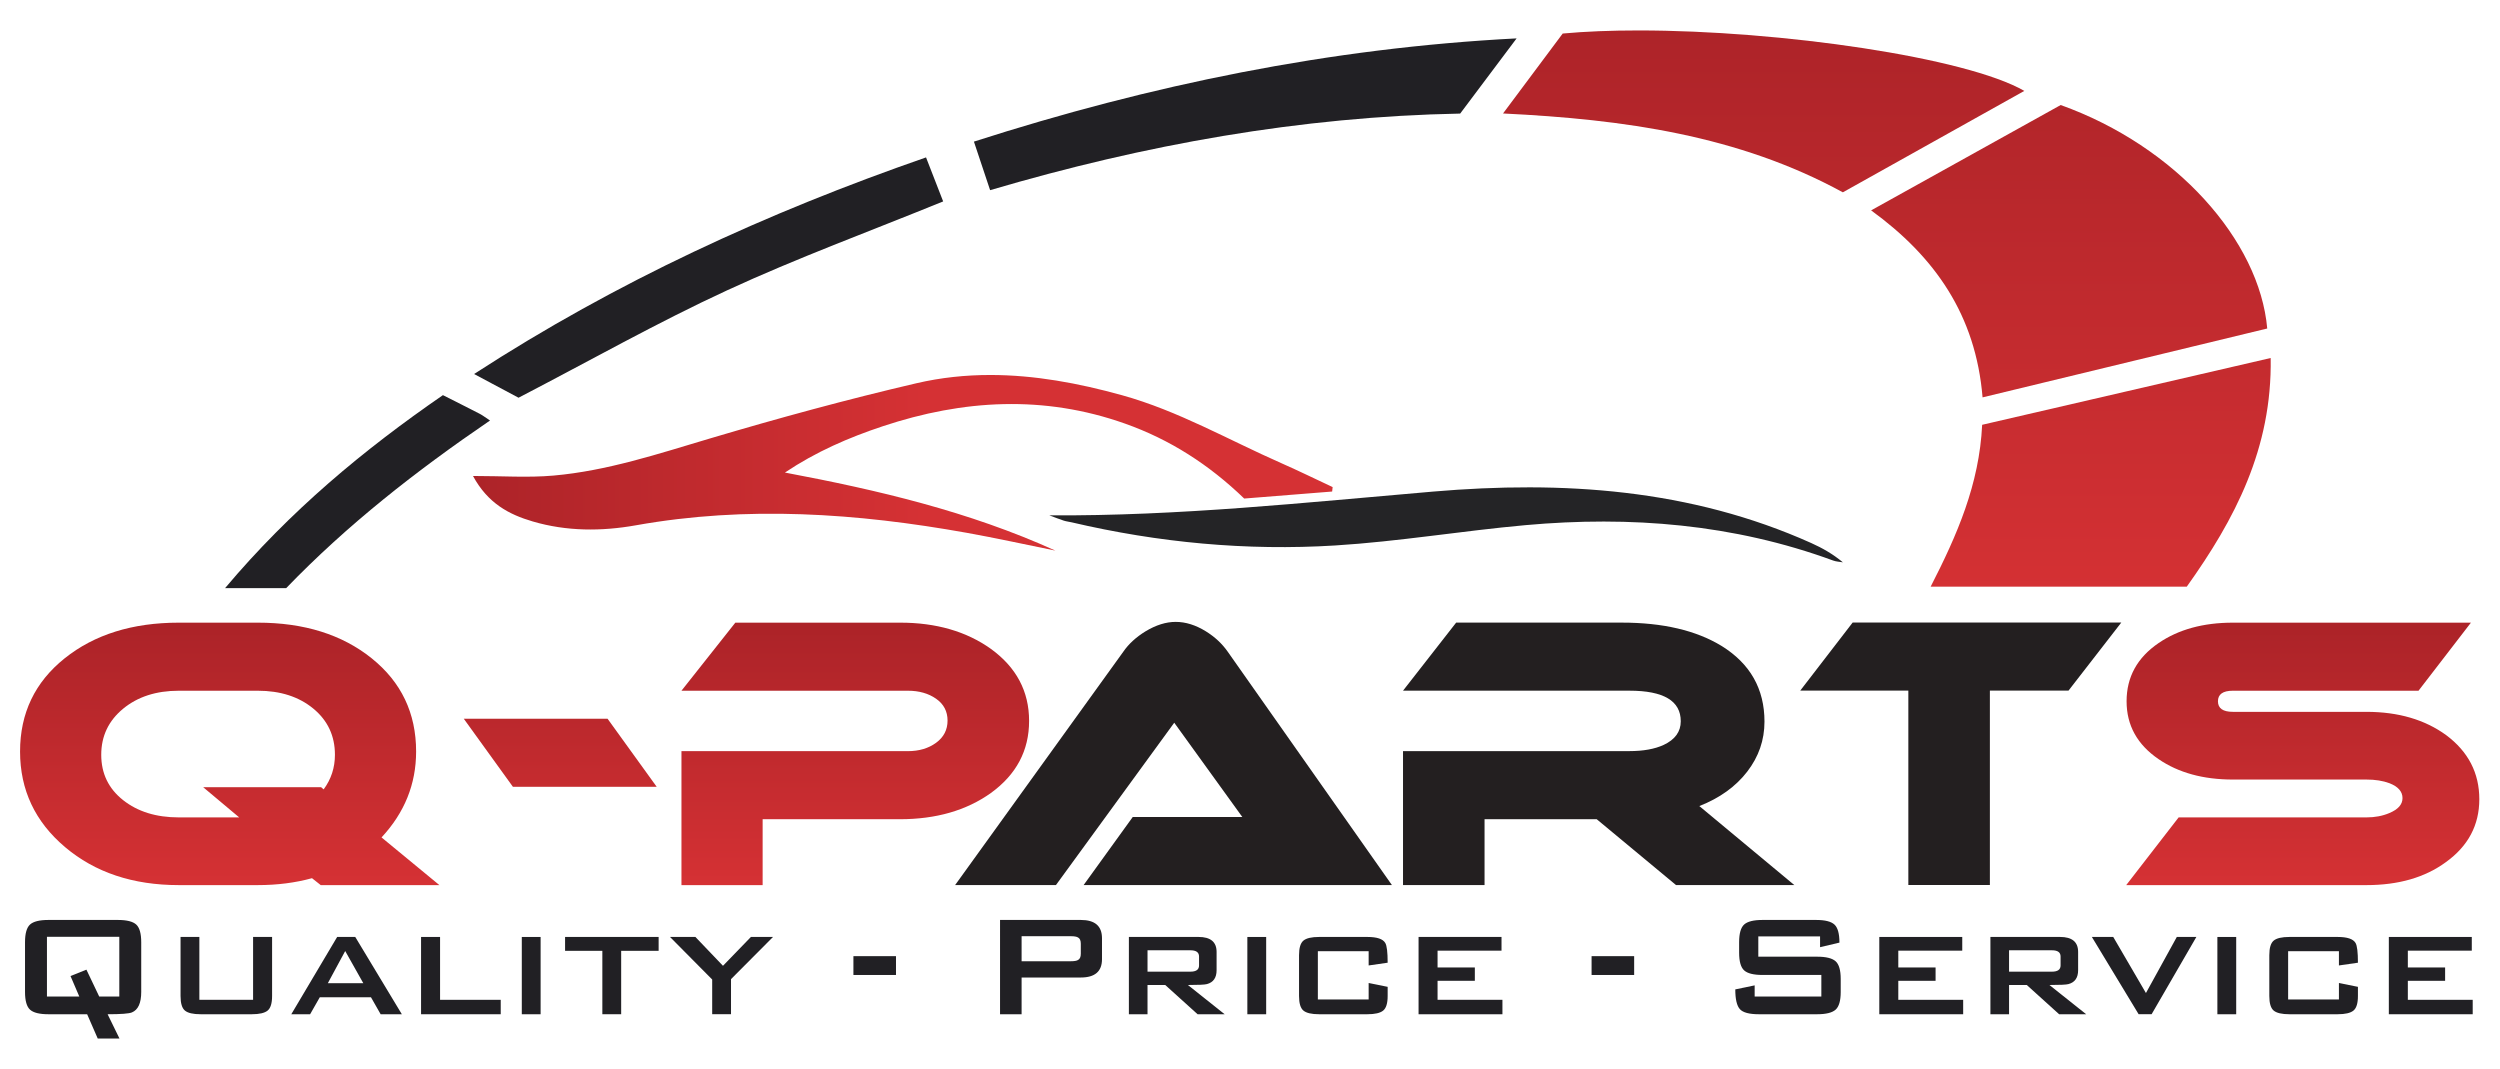 <?xml version="1.0" encoding="UTF-8" standalone="no"?>
<!-- Created with Inkscape (http://www.inkscape.org/) -->

<svg
   version="1.1"
   id="svg1"
   width="1038"
   height="443.74"
   viewBox="0 0 1038 443.74"
   sodipodi:docname="qparts.svg"
   inkscape:version="1.3.2 (091e20e, 2023-11-25)"
   xmlns:inkscape="http://www.inkscape.org/namespaces/inkscape"
   xmlns:sodipodi="http://sodipodi.sourceforge.net/DTD/sodipodi-0.dtd"
   xmlns="http://www.w3.org/2000/svg"
   xmlns:svg="http://www.w3.org/2000/svg">
  <defs
     id="defs1">
    <linearGradient
       x1="0"
       y1="0"
       x2="1"
       y2="0"
       gradientUnits="userSpaceOnUse"
       gradientTransform="matrix(0,-184.83,-184.83,0,644.503,330.222)"
       spreadMethod="pad"
       id="linearGradient2">
      <stop
         style="stop-opacity:1;stop-color:#ac2328"
         offset="0"
         id="stop1" />
      <stop
         style="stop-opacity:1;stop-color:#d53134"
         offset="1"
         id="stop2" />
    </linearGradient>
    <linearGradient
       x1="0"
       y1="0"
       x2="1"
       y2="0"
       gradientUnits="userSpaceOnUse"
       gradientTransform="matrix(0,-184.83,-184.83,0,654.317,330.222)"
       spreadMethod="pad"
       id="linearGradient4">
      <stop
         style="stop-opacity:1;stop-color:#ac2328"
         offset="0"
         id="stop3" />
      <stop
         style="stop-opacity:1;stop-color:#d53134"
         offset="1"
         id="stop4" />
    </linearGradient>
    <linearGradient
       x1="0"
       y1="0"
       x2="1"
       y2="0"
       gradientUnits="userSpaceOnUse"
       gradientTransform="matrix(0,-184.83,-184.83,0,549.344,330.222)"
       spreadMethod="pad"
       id="linearGradient6">
      <stop
         style="stop-opacity:1;stop-color:#ac2328"
         offset="0"
         id="stop5" />
      <stop
         style="stop-opacity:1;stop-color:#d53134"
         offset="1"
         id="stop6" />
    </linearGradient>
    <linearGradient
       x1="0"
       y1="0"
       x2="1"
       y2="0"
       gradientUnits="userSpaceOnUse"
       gradientTransform="matrix(141.375,0,0,-141.375,146.407,188.739)"
       spreadMethod="pad"
       id="linearGradient8">
      <stop
         style="stop-opacity:1;stop-color:#ac2328"
         offset="0"
         id="stop7" />
      <stop
         style="stop-opacity:1;stop-color:#d53134"
         offset="1"
         id="stop8" />
    </linearGradient>
    <clipPath
       clipPathUnits="userSpaceOnUse"
       id="clipPath10">
      <path
         d="M 0,332.805 H 778.5 V 0 H 0 Z"
         transform="translate(-308.321,-273.587)"
         id="path10" />
    </clipPath>
    <clipPath
       clipPathUnits="userSpaceOnUse"
       id="clipPath12">
      <path
         d="M 0,332.805 H 778.5 V 0 H 0 Z"
         transform="translate(-161.47,-208.953)"
         id="path12" />
    </clipPath>
    <clipPath
       clipPathUnits="userSpaceOnUse"
       id="clipPath14">
      <path
         d="M 0,332.805 H 778.5 V 0 H 0 Z"
         transform="translate(-326.771,-172.324)"
         id="path14" />
    </clipPath>
    <clipPath
       clipPathUnits="userSpaceOnUse"
       id="clipPath16">
      <path
         d="M 0,332.805 H 778.5 V 0 H 0 Z"
         transform="translate(-70.095,-149.67)"
         id="path16" />
    </clipPath>
    <clipPath
       clipPathUnits="userSpaceOnUse"
       id="clipPath18">
      <path
         d="M 0,332.805 H 778.5 V 0 H 0 Z"
         transform="translate(-37.151,-22.49)"
         id="path18" />
    </clipPath>
    <clipPath
       clipPathUnits="userSpaceOnUse"
       id="clipPath20">
      <path
         d="M 0,332.805 H 778.5 V 0 H 0 Z"
         transform="translate(-84.729,-22.66)"
         id="path20" />
    </clipPath>
    <clipPath
       clipPathUnits="userSpaceOnUse"
       id="clipPath22">
      <path
         d="M 0,332.805 H 778.5 V 0 H 0 Z"
         transform="translate(-113.129,-26.644)"
         id="path22" />
    </clipPath>
    <clipPath
       clipPathUnits="userSpaceOnUse"
       id="clipPath24">
      <path
         d="M 0,332.805 H 778.5 V 0 H 0 Z"
         transform="translate(-155.927,-16.969)"
         id="path24" />
    </clipPath>
    <clipPath
       clipPathUnits="userSpaceOnUse"
       id="clipPath26">
      <path
         d="M 0,332.805 H 778.5 V 0 H 0 Z"
         id="path26" />
    </clipPath>
    <clipPath
       clipPathUnits="userSpaceOnUse"
       id="clipPath28">
      <path
         d="M 0,332.805 H 778.5 V 0 H 0 Z"
         transform="translate(-205.096,-36.717)"
         id="path28" />
    </clipPath>
    <clipPath
       clipPathUnits="userSpaceOnUse"
       id="clipPath30">
      <path
         d="M 0,332.805 H 778.5 V 0 H 0 Z"
         transform="translate(-240.724,-41.043)"
         id="path30" />
    </clipPath>
    <clipPath
       clipPathUnits="userSpaceOnUse"
       id="clipPath32">
      <path
         d="M 0,332.805 H 778.5 V 0 H 0 Z"
         id="path32" />
    </clipPath>
    <clipPath
       clipPathUnits="userSpaceOnUse"
       id="clipPath34">
      <path
         d="M 0,332.805 H 778.5 V 0 H 0 Z"
         transform="translate(-336.562,-35.807)"
         id="path34" />
    </clipPath>
    <clipPath
       clipPathUnits="userSpaceOnUse"
       id="clipPath36">
      <path
         d="M 0,332.805 H 778.5 V 0 H 0 Z"
         transform="translate(-373.384,-32.164)"
         id="path36" />
    </clipPath>
    <clipPath
       clipPathUnits="userSpaceOnUse"
       id="clipPath38">
      <path
         d="M 0,332.805 H 778.5 V 0 H 0 Z"
         id="path38" />
    </clipPath>
    <clipPath
       clipPathUnits="userSpaceOnUse"
       id="clipPath40">
      <path
         d="M 0,332.805 H 778.5 V 0 H 0 Z"
         transform="translate(-432.117,-22.66)"
         id="path40" />
    </clipPath>
    <clipPath
       clipPathUnits="userSpaceOnUse"
       id="clipPath42">
      <path
         d="M 0,332.805 H 778.5 V 0 H 0 Z"
         transform="translate(-467.858,-16.969)"
         id="path42" />
    </clipPath>
    <clipPath
       clipPathUnits="userSpaceOnUse"
       id="clipPath44">
      <path
         d="M 0,332.805 H 778.5 V 0 H 0 Z"
         id="path44" />
    </clipPath>
    <clipPath
       clipPathUnits="userSpaceOnUse"
       id="clipPath46">
      <path
         d="M 0,332.805 H 778.5 V 0 H 0 Z"
         transform="translate(-573.199,-23.912)"
         id="path46" />
    </clipPath>
    <clipPath
       clipPathUnits="userSpaceOnUse"
       id="clipPath48">
      <path
         d="M 0,332.805 H 778.5 V 0 H 0 Z"
         transform="translate(-611.331,-16.969)"
         id="path48" />
    </clipPath>
    <clipPath
       clipPathUnits="userSpaceOnUse"
       id="clipPath50">
      <path
         d="M 0,332.805 H 778.5 V 0 H 0 Z"
         transform="translate(-641.665,-32.164)"
         id="path50" />
    </clipPath>
    <clipPath
       clipPathUnits="userSpaceOnUse"
       id="clipPath52">
      <path
         d="M 0,332.805 H 778.5 V 0 H 0 Z"
         transform="translate(-683.95,-41.043)"
         id="path52" />
    </clipPath>
    <clipPath
       clipPathUnits="userSpaceOnUse"
       id="clipPath54">
      <path
         d="M 0,332.805 H 778.5 V 0 H 0 Z"
         id="path54" />
    </clipPath>
    <clipPath
       clipPathUnits="userSpaceOnUse"
       id="clipPath56">
      <path
         d="M 0,332.805 H 778.5 V 0 H 0 Z"
         transform="translate(-734.259,-22.66)"
         id="path56" />
    </clipPath>
    <clipPath
       clipPathUnits="userSpaceOnUse"
       id="clipPath58">
      <path
         d="M 0,332.805 H 778.5 V 0 H 0 Z"
         transform="translate(-770,-16.969)"
         id="path58" />
    </clipPath>
    <linearGradient
       x1="0"
       y1="0"
       x2="1"
       y2="0"
       gradientUnits="userSpaceOnUse"
       gradientTransform="matrix(0,-81.09,-81.09,0,71.558,138.143)"
       spreadMethod="pad"
       id="linearGradient59">
      <stop
         style="stop-opacity:1;stop-color:#ac2328"
         offset="0"
         id="stop58" />
      <stop
         style="stop-opacity:1;stop-color:#d53134"
         offset="1"
         id="stop59" />
    </linearGradient>
    <linearGradient
       x1="0"
       y1="0"
       x2="1"
       y2="0"
       gradientUnits="userSpaceOnUse"
       gradientTransform="matrix(0,-81.09,-81.09,0,174.506,138.143)"
       spreadMethod="pad"
       id="linearGradient61">
      <stop
         style="stop-opacity:1;stop-color:#ac2328"
         offset="0"
         id="stop60" />
      <stop
         style="stop-opacity:1;stop-color:#d53134"
         offset="1"
         id="stop61" />
    </linearGradient>
    <linearGradient
       x1="0"
       y1="0"
       x2="1"
       y2="0"
       gradientUnits="userSpaceOnUse"
       gradientTransform="matrix(0,-81.09,-81.09,0,266.4,138.143)"
       spreadMethod="pad"
       id="linearGradient63">
      <stop
         style="stop-opacity:1;stop-color:#ac2328"
         offset="0"
         id="stop62" />
      <stop
         style="stop-opacity:1;stop-color:#d53134"
         offset="1"
         id="stop63" />
    </linearGradient>
    <clipPath
       clipPathUnits="userSpaceOnUse"
       id="clipPath65">
      <path
         d="M 0,332.805 H 778.5 V 0 H 0 Z"
         transform="translate(-337.435,-57.196)"
         id="path65" />
    </clipPath>
    <clipPath
       clipPathUnits="userSpaceOnUse"
       id="clipPath67">
      <path
         d="M 0,332.805 H 778.5 V 0 H 0 Z"
         transform="translate(-558.753,-57.196)"
         id="path67" />
    </clipPath>
    <clipPath
       clipPathUnits="userSpaceOnUse"
       id="clipPath69">
      <path
         d="M 0,332.805 H 778.5 V 0 H 0 Z"
         transform="translate(-660.569,-138.944)"
         id="path69" />
    </clipPath>
    <linearGradient
       x1="0"
       y1="0"
       x2="1"
       y2="0"
       gradientUnits="userSpaceOnUse"
       gradientTransform="matrix(0,-81.09,-81.09,0,717.26,138.143)"
       spreadMethod="pad"
       id="linearGradient70">
      <stop
         style="stop-opacity:1;stop-color:#ac2328"
         offset="0"
         id="stop69" />
      <stop
         style="stop-opacity:1;stop-color:#d53134"
         offset="1"
         id="stop70" />
    </linearGradient>
  </defs>
  <sodipodi:namedview
     id="namedview1"
     pagecolor="#ffffff"
     bordercolor="#666666"
     borderopacity="1.0"
     inkscape:showpageshadow="2"
     inkscape:pageopacity="0.0"
     inkscape:pagecheckerboard="0"
     inkscape:deskcolor="#d1d1d1"
     inkscape:zoom="0.74277457"
     inkscape:cx="518.32685"
     inkscape:cy="222.14008"
     inkscape:window-width="1544"
     inkscape:window-height="773"
     inkscape:window-x="0"
     inkscape:window-y="25"
     inkscape:window-maximized="0"
     inkscape:current-layer="layer-MC0">
    <inkscape:page
       x="0"
       y="0"
       inkscape:label="1"
       id="page1"
       width="1038"
       height="443.74"
       margin="12.532 8.333 12.532"
       bleed="0" />
  </sodipodi:namedview>
  <g
     id="layer-MC0"
     inkscape:groupmode="layer"
     inkscape:label="Layer 1">
    <path
       id="path2"
       d="m 582.813,267.361 c 19.886,-14.447 32.598,-32.638 34.711,-58.247 v 0 c 30.028,7.265 59.411,14.375 88.669,21.453 v 0 c -2.419,27.415 -28.383,56.731 -64.336,69.609 v 0 c -19.206,-10.675 -38.758,-21.541 -59.044,-32.815"
       transform="matrix(1.333,0,0,-1.333,0,443.74)"
       style="fill:url(#linearGradient2);stroke:none" />
    <path
       id="path4"
       d="m 617.398,200.573 c -0.888,-18.589 -7.837,-34.397 -16.045,-50.425 v 0 h 79.776 c 14.942,20.948 26.608,43.005 26.139,71.23 v 0 c -30.643,-7.094 -60.166,-13.929 -89.87,-20.805"
       transform="matrix(1.333,0,0,-1.333,0,443.74)"
       style="fill:url(#linearGradient4);stroke:none" />
    <path
       id="path6"
       d="m 486.745,322.443 c -5.792,-7.761 -11.814,-15.827 -18.585,-24.899 v 0 c 37.658,-1.838 73.309,-6.809 105.849,-24.559 v 0 c 18.987,10.613 37.57,20.999 56.519,31.591 v 0 c -18.092,10.423 -75.829,18.831 -120.204,18.83 v 0 c -8.466,0 -16.454,-0.306 -23.579,-0.963"
       transform="matrix(1.333,0,0,-1.333,0,443.74)"
       style="fill:url(#linearGradient6);stroke:none" />
    <path
       id="path8"
       d="m 285.445,213.515 c -21.623,-5.035 -43.081,-10.896 -64.367,-17.216 v 0 c -16.055,-4.767 -31.952,-10.071 -48.706,-11.544 v 0 c -7.934,-0.699 -15.981,-0.12 -25.043,-0.12 v 0 c 4.619,-8.536 11.228,-12.003 18.615,-14.171 v 0 c 10.576,-3.105 21.403,-3.106 32.142,-1.19 v 0 c 34.525,6.16 68.827,3.784 103.043,-2.345 v 0 c 9.236,-1.654 18.405,-3.684 27.604,-5.542 v 0 c -26.894,12.195 -55.331,18.87 -84.248,24.314 v 0 c 9.638,6.462 19.872,10.901 30.504,14.431 v 0 c 25.03,8.31 50.156,9.764 75.399,0.825 v 0 c 13.999,-4.956 26.203,-12.781 37.153,-23.353 v 0 c 9.075,0.724 18.235,1.454 27.393,2.184 v 0 c 0.052,0.462 0.102,0.925 0.152,1.387 v 0 c -5.329,2.492 -10.613,5.086 -15.997,7.456 v 0 c -16.457,7.244 -32.121,16.306 -49.622,21.162 v 0 c -13.564,3.764 -27.242,6.298 -41.003,6.298 v 0 c -7.65,-0.001 -15.327,-0.784 -23.019,-2.576"
       transform="matrix(1.333,0,0,-1.333,0,443.74)"
       style="fill:url(#linearGradient8);stroke:none" />
    <path
       id="path9"
       d="M 0,0 C -1.727,5.179 -3.246,9.733 -5.044,15.122 49.975,32.786 105.832,44.281 163.994,47.276 158.207,39.566 152.42,31.857 146.414,23.857 96.64,22.903 48.047,14.165 0,0"
       style="fill:#212024;fill-opacity:1;fill-rule:nonzero;stroke:none"
       transform="matrix(1.333,0,0,-1.333,411.095,78.957)"
       clip-path="url(#clipPath10)" />
    <path
       id="path11"
       d="m 0,0 c -3.702,1.975 -8.321,4.439 -13.844,7.385 44.354,28.769 91.048,50.192 140.772,67.471 1.888,-4.854 3.667,-9.429 5.333,-13.714 C 109.342,51.8 86.721,43.503 64.92,33.432 43.247,23.422 22.398,11.628 0,0"
       style="fill:#212024;fill-opacity:1;fill-rule:nonzero;stroke:none"
       transform="matrix(1.333,0,0,-1.333,215.294,165.136)"
       clip-path="url(#clipPath12)" />
    <path
       id="path13"
       d="m 0,0 c 40.362,-0.256 79.918,4.03 119.574,7.409 40.224,3.426 80.077,0.865 117.737,-16.034 3.447,-1.547 6.751,-3.416 9.855,-6.008 -1.011,0.179 -2.076,0.209 -3.025,0.557 C 213.095,-2.69 180.99,-0.112 148.345,-3.045 128.529,-4.826 108.831,-8.158 88.992,-9.383 61.387,-11.087 33.968,-8.497 6.97,-2.179 6.147,-1.986 5.291,-1.904 4.491,-1.646 3.132,-1.207 1.804,-0.668 0,0"
       style="fill:#242426;fill-opacity:1;fill-rule:nonzero;stroke:none"
       transform="matrix(1.333,0,0,-1.333,435.695,213.975)"
       clip-path="url(#clipPath14)" />
    <path
       id="path15"
       d="m 0,0 c 20.304,24.124 43.122,43.053 67.847,60.103 4.002,-2.025 7.761,-3.902 11.493,-5.831 0.887,-0.458 1.683,-1.09 3.172,-2.071 C 59.466,36.482 38.064,19.727 19.033,0 Z"
       style="fill:#212024;fill-opacity:1;fill-rule:nonzero;stroke:none"
       transform="matrix(1.333,0,0,-1.333,93.46,244.18)"
       clip-path="url(#clipPath16)" />
    <path
       id="path17"
       d="M 0,0 V 18.609 H -22.537 V 0 h 10.073 l -2.732,6.373 4.952,1.992 L -6.261,0 Z M 6.83,1.423 C 6.83,-2.03 5.862,-4.156 3.927,-4.952 3.016,-5.332 0.492,-5.521 -3.642,-5.521 l 3.699,-7.57 h -6.773 l -3.301,7.57 h -12.065 c -2.77,0 -4.676,0.474 -5.72,1.423 -1.044,0.948 -1.565,2.789 -1.565,5.521 v 15.479 c 0,2.731 0.521,4.572 1.565,5.521 1.044,0.948 2.95,1.423 5.72,1.423 h 21.627 c 2.769,0 4.675,-0.475 5.719,-1.423 1.044,-0.949 1.566,-2.79 1.566,-5.521 z"
       style="fill:#212024;fill-opacity:1;fill-rule:nonzero;stroke:none"
       transform="matrix(1.333,0,0,-1.333,49.535,413.754)"
       clip-path="url(#clipPath18)" />
    <path
       id="path19"
       d="m 0,0 c 0,-2.276 -0.465,-3.794 -1.395,-4.553 -0.93,-0.759 -2.57,-1.138 -4.922,-1.138 h -15.936 c -2.353,0 -3.983,0.379 -4.894,1.138 -0.911,0.759 -1.366,2.277 -1.366,4.553 v 18.383 h 5.861 V -1.195 H -5.919 V 18.383 H 0 Z"
       style="fill:#212024;fill-opacity:1;fill-rule:nonzero;stroke:none"
       transform="matrix(1.333,0,0,-1.333,112.972,413.527)"
       clip-path="url(#clipPath20)" />
    <path
       id="path21"
       d="M 0,0 -5.635,10.015 -11.042,0 Z M 12.008,-9.676 H 5.406 L 2.39,-4.383 h -15.936 l -3.016,-5.293 h -5.862 l 14.285,24.075 h 5.634 z"
       style="fill:#212024;fill-opacity:1;fill-rule:nonzero;stroke:none"
       transform="matrix(1.333,0,0,-1.333,150.838,408.214)"
       clip-path="url(#clipPath22)" />
    <path
       id="path23"
       d="m 0,0 h -24.814 v 24.074 h 5.919 V 4.495 L 0,4.495 Z"
       style="fill:#212024;fill-opacity:1;fill-rule:nonzero;stroke:none"
       transform="matrix(1.333,0,0,-1.333,207.902,421.115)"
       clip-path="url(#clipPath24)" />
    <path
       id="path25"
       d="m 168.389,16.969 h -5.861 v 24.074 h 5.861 z"
       style="fill:#212024;fill-opacity:1;fill-rule:nonzero;stroke:none"
       transform="matrix(1.333,0,0,-1.333,0,443.74)"
       clip-path="url(#clipPath26)" />
    <path
       id="path27"
       d="m 0,0 h -11.667 v -19.749 h -5.862 V 0 h -11.61 V 4.326 H 0 Z"
       style="fill:#212024;fill-opacity:1;fill-rule:nonzero;stroke:none"
       transform="matrix(1.333,0,0,-1.333,273.462,394.784)"
       clip-path="url(#clipPath28)" />
    <path
       id="path29"
       d="m 0,0 -13.09,-13.147 v -10.927 h -5.862 v 10.813 L -32.099,0 h 7.911 L -15.594,-8.992 -6.886,0 Z"
       style="fill:#212024;fill-opacity:1;fill-rule:nonzero;stroke:none"
       transform="matrix(1.333,0,0,-1.333,320.965,389.016)"
       clip-path="url(#clipPath30)" />
    <path
       id="path31"
       d="m 279.082,29.205 h -13.261 v 5.862 h 13.261 z"
       style="fill:#212024;fill-opacity:1;fill-rule:nonzero;stroke:none"
       transform="matrix(1.333,0,0,-1.333,0,443.74)"
       clip-path="url(#clipPath32)" />
    <path
       id="path33"
       d="m 0,0 v 3.13 c 0,0.987 -0.284,1.631 -0.854,1.935 -0.417,0.265 -1.157,0.399 -2.22,0.399 h -15.365 v -7.797 h 15.365 c 1.063,0 1.803,0.131 2.22,0.398 C -0.284,-1.632 0,-0.986 0,0 M 6.602,-1.708 C 6.602,-5.502 4.401,-7.399 0,-7.399 h -18.439 v -11.439 h -6.716 V 10.529 H 0 c 4.401,0 6.602,-1.897 6.602,-5.691 z"
       style="fill:#212024;fill-opacity:1;fill-rule:nonzero;stroke:none"
       transform="matrix(1.333,0,0,-1.333,448.749,395.998)"
       clip-path="url(#clipPath34)" />
    <path
       id="path35"
       d="m 0,0 v 2.789 c 0,1.29 -0.892,1.935 -2.675,1.935 H -16.049 V -1.935 H -2.675 C -0.892,-1.935 0,-1.291 0,0 m 7.968,-15.196 h -8.423 l -10.074,9.107 h -5.52 v -9.107 h -5.805 V 8.879 H -0.17 c 3.756,0 5.634,-1.556 5.634,-4.667 V -1.48 c 0,-2.353 -1.006,-3.794 -3.016,-4.325 -0.684,-0.19 -2.657,-0.284 -5.919,-0.284 z"
       style="fill:#212024;fill-opacity:1;fill-rule:nonzero;stroke:none"
       transform="matrix(1.333,0,0,-1.333,497.845,400.855)"
       clip-path="url(#clipPath36)" />
    <path
       id="path37"
       d="m 394.384,16.969 h -5.862 v 24.074 h 5.862 z"
       style="fill:#212024;fill-opacity:1;fill-rule:nonzero;stroke:none"
       transform="matrix(1.333,0,0,-1.333,0,443.74)"
       clip-path="url(#clipPath38)" />
    <path
       id="path39"
       d="m 0,0 c 0,-2.276 -0.465,-3.794 -1.395,-4.553 -0.929,-0.759 -2.57,-1.138 -4.923,-1.138 h -15.025 c -2.353,0 -3.983,0.379 -4.893,1.138 -0.911,0.759 -1.367,2.277 -1.367,4.553 v 12.692 c 0,2.276 0.456,3.793 1.367,4.552 0.91,0.759 2.54,1.139 4.893,1.139 h 15.025 c 2.997,0 4.856,-0.625 5.577,-1.878 C -0.247,15.67 0,13.621 0,10.358 L -5.92,9.505 v 4.439 H -21.741 V -1.08 H -5.92 V 4.041 L 0,2.845 Z"
       style="fill:#212024;fill-opacity:1;fill-rule:nonzero;stroke:none"
       transform="matrix(1.333,0,0,-1.333,576.155,413.527)"
       clip-path="url(#clipPath40)" />
    <path
       id="path41"
       d="m 0,0 h -26.123 v 24.074 h 25.838 v -4.268 h -19.92 V 14.57 H -8.594 V 10.415 H -20.205 V 4.495 L 0,4.495 Z"
       style="fill:#212024;fill-opacity:1;fill-rule:nonzero;stroke:none"
       transform="matrix(1.333,0,0,-1.333,623.81,421.115)"
       clip-path="url(#clipPath42)" />
    <path
       id="path43"
       d="m 509.003,29.205 h -13.261 v 5.862 h 13.261 z"
       style="fill:#212024;fill-opacity:1;fill-rule:nonzero;stroke:none"
       transform="matrix(1.333,0,0,-1.333,0,443.74)"
       clip-path="url(#clipPath44)" />
    <path
       id="path45"
       d="M 0,0 C 0,-2.732 -0.532,-4.573 -1.594,-5.521 -2.656,-6.47 -4.573,-6.944 -7.342,-6.944 h -18.155 c -2.997,0 -4.971,0.53 -5.918,1.594 -0.95,1.061 -1.423,3.111 -1.423,6.145 l 6.032,1.253 v -3.471 h 20.773 v 6.715 h -18.326 c -2.77,0 -4.676,0.475 -5.72,1.423 -1.044,0.949 -1.565,2.788 -1.565,5.52 v 3.244 c 0,2.732 0.521,4.573 1.565,5.521 1.044,0.949 2.95,1.423 5.72,1.423 h 16.676 c 2.807,0 4.724,-0.484 5.748,-1.452 1.024,-0.966 1.537,-2.836 1.537,-5.606 L -6.432,13.942 V 17.3 h -19.236 v -6.317 h 18.326 c 2.769,0 4.686,-0.474 5.748,-1.422 C -0.532,8.612 0,6.771 0,4.039 Z"
       style="fill:#212024;fill-opacity:1;fill-rule:nonzero;stroke:none"
       transform="matrix(1.333,0,0,-1.333,764.265,411.857)"
       clip-path="url(#clipPath46)" />
    <path
       id="path47"
       d="m 0,0 h -26.123 v 24.074 h 25.838 v -4.268 h -19.92 V 14.57 H -8.594 V 10.415 H -20.205 V 4.495 L 0,4.495 Z"
       style="fill:#212024;fill-opacity:1;fill-rule:nonzero;stroke:none"
       transform="matrix(1.333,0,0,-1.333,815.108,421.115)"
       clip-path="url(#clipPath48)" />
    <path
       id="path49"
       d="m 0,0 v 2.789 c 0,1.29 -0.892,1.935 -2.676,1.935 H -16.05 V -1.935 H -2.676 C -0.892,-1.935 0,-1.291 0,0 m 7.967,-15.196 h -8.423 l -10.073,9.107 h -5.521 v -9.107 h -5.805 V 8.879 h 21.684 c 3.756,0 5.635,-1.556 5.635,-4.667 V -1.48 c 0,-2.353 -1.006,-3.794 -3.017,-4.325 -0.683,-0.19 -2.656,-0.284 -5.92,-0.284 z"
       style="fill:#212024;fill-opacity:1;fill-rule:nonzero;stroke:none"
       transform="matrix(1.333,0,0,-1.333,855.553,400.855)"
       clip-path="url(#clipPath50)" />
    <path
       id="path51"
       d="m 0,0 -13.944,-24.074 h -4.041 L -32.555,0 h 6.659 L -15.708,-17.473 -6.089,0 Z"
       style="fill:#212024;fill-opacity:1;fill-rule:nonzero;stroke:none"
       transform="matrix(1.333,0,0,-1.333,911.933,389.016)"
       clip-path="url(#clipPath52)" />
    <path
       id="path53"
       d="m 696.527,16.969 h -5.862 v 24.074 h 5.862 z"
       style="fill:#212024;fill-opacity:1;fill-rule:nonzero;stroke:none"
       transform="matrix(1.333,0,0,-1.333,0,443.74)"
       clip-path="url(#clipPath54)" />
    <path
       id="path55"
       d="m 0,0 c 0,-2.276 -0.465,-3.794 -1.395,-4.553 -0.929,-0.759 -2.57,-1.138 -4.923,-1.138 h -15.025 c -2.353,0 -3.983,0.379 -4.894,1.138 -0.91,0.759 -1.366,2.277 -1.366,4.553 v 12.692 c 0,2.276 0.456,3.793 1.366,4.552 0.911,0.759 2.541,1.139 4.894,1.139 h 15.025 c 2.997,0 4.856,-0.625 5.577,-1.878 C -0.247,15.67 0,13.621 0,10.358 L -5.92,9.505 v 4.439 H -21.741 V -1.08 H -5.92 V 4.041 L 0,2.845 Z"
       style="fill:#212024;fill-opacity:1;fill-rule:nonzero;stroke:none"
       transform="matrix(1.333,0,0,-1.333,979.012,413.527)"
       clip-path="url(#clipPath56)" />
    <path
       id="path57"
       d="m 0,0 h -26.123 v 24.074 h 25.838 v -4.268 h -19.92 V 14.57 H -8.594 V 10.415 H -20.205 V 4.495 L 0,4.495 Z"
       style="fill:#212024;fill-opacity:1;fill-rule:nonzero;stroke:none"
       transform="matrix(1.333,0,0,-1.333,1026.667,421.115)"
       clip-path="url(#clipPath58)" />
    <path
       id="path59"
       d="m 55.684,138.944 c -14.439,0 -26.286,-3.704 -35.546,-11.111 v 0 C 10.878,120.424 6.25,110.749 6.25,98.807 v 0 c 0,-11.944 4.666,-21.864 14.002,-29.763 v 0 C 29.587,61.145 41.397,57.196 55.684,57.196 v 0 h 24.604 c 6.046,0 11.678,0.719 16.894,2.154 v 0 l 2.721,-2.154 h 36.962 l -18.027,14.853 c 7.18,7.71 10.771,16.628 10.771,26.758 v 0 c 0,11.942 -4.612,21.617 -13.833,29.026 v 0 c -9.222,7.407 -21.051,11.111 -35.488,11.111 v 0 z M 38.336,83.672 c -4.535,3.589 -6.803,8.294 -6.803,14.114 v 0 c 0,5.82 2.268,10.603 6.803,14.343 v 0 c 4.536,3.742 10.318,5.614 17.348,5.614 v 0 h 24.604 c 7.029,0 12.793,-1.854 17.291,-5.556 v 0 c 4.495,-3.705 6.745,-8.505 6.745,-14.401 v 0 c 0,-4.007 -1.172,-7.596 -3.514,-10.771 v 0 l -0.794,0.682 H 63.281 L 74.506,78.286 H 55.684 c -7.03,0 -12.812,1.795 -17.348,5.386"
       transform="matrix(1.333,0,0,-1.333,0,443.74)"
       style="fill:url(#linearGradient59);stroke:none" />
    <path
       id="path61"
       d="m 144.46,109.012 15.306,-21.203 h 44.786 l -15.306,21.203 z"
       transform="matrix(1.333,0,0,-1.333,0,443.74)"
       style="fill:url(#linearGradient61);stroke:none" />
    <path
       id="path63"
       d="M 229.041,138.944 212.26,117.743 h 70.524 c 3.475,0 6.406,-0.834 8.786,-2.495 v 0 c 2.382,-1.664 3.572,-3.932 3.572,-6.803 v 0 c 0,-2.874 -1.19,-5.179 -3.572,-6.917 v 0 c -2.38,-1.739 -5.311,-2.607 -8.786,-2.607 v 0 H 212.26 V 57.196 h 25.284 v 20.522 h 42.745 c 11.262,0 20.71,2.721 28.345,8.164 v 0 c 7.937,5.742 11.905,13.227 11.905,22.448 v 0 c 0,9.223 -3.968,16.705 -11.905,22.452 v 0 c -7.635,5.44 -17.046,8.162 -28.232,8.162 v 0 z"
       transform="matrix(1.333,0,0,-1.333,0,443.74)"
       style="fill:url(#linearGradient63);stroke:none" />
    <path
       id="path64"
       d="M 0,0 15.307,21.203 H 49.434 L 28.232,50.569 -8.617,0 h -31.407 l 52.383,72.677 c 1.661,2.419 3.967,4.536 6.915,6.349 3.25,1.966 6.387,2.948 9.411,2.948 3.099,0 6.236,-0.982 9.41,-2.948 2.796,-1.739 5.064,-3.854 6.804,-6.349 L 96.034,0 Z"
       style="fill:#231f20;fill-opacity:1;fill-rule:nonzero;stroke:none"
       transform="matrix(1.333,0,0,-1.333,449.913,367.479)"
       clip-path="url(#clipPath65)" />
    <path
       id="path66"
       d="M 0,0 H -36.848 L -61.565,20.522 H -96.488 V 0 h -25.397 v 41.725 h 70.524 c 4.307,0 7.86,0.641 10.657,1.927 3.552,1.662 5.33,4.118 5.33,7.37 0,6.35 -5.33,9.524 -15.987,9.524 h -70.524 l 16.553,21.202 h 51.59 c 12.772,0 23.129,-2.419 31.066,-7.256 8.918,-5.518 13.379,-13.378 13.379,-23.584 0,-5.745 -1.796,-10.942 -5.385,-15.59 -3.591,-4.649 -8.561,-8.22 -14.91,-10.713 z"
       style="fill:#231f20;fill-opacity:1;fill-rule:nonzero;stroke:none"
       transform="matrix(1.333,0,0,-1.333,745.004,367.479)"
       clip-path="url(#clipPath67)" />
    <path
       id="path68"
       d="m 0,0 -16.441,-21.202 h -24.49 v -60.546 h -25.397 v 60.546 h -33.673 L -83.675,0 Z"
       style="fill:#231f20;fill-opacity:1;fill-rule:nonzero;stroke:none"
       transform="matrix(1.333,0,0,-1.333,880.759,258.482)"
       clip-path="url(#clipPath69)" />
    <path
       id="path70"
       d="m 695.49,138.944 c -9.222,0 -16.932,-2.117 -23.129,-6.35 v 0 c -6.654,-4.534 -9.977,-10.583 -9.977,-18.141 v 0 c 0,-7.482 3.323,-13.492 9.977,-18.027 v 0 c 6.197,-4.234 13.907,-6.349 23.129,-6.349 v 0 h 41.611 c 2.722,0 5.104,-0.379 7.143,-1.134 v 0 c 2.722,-1.06 4.083,-2.608 4.083,-4.649 v 0 c 0,-1.967 -1.361,-3.515 -4.083,-4.649 v 0 c -2.117,-0.907 -4.497,-1.359 -7.143,-1.359 v 0 h -58.505 l -16.327,-21.09 h 74.832 c 9.979,0 18.217,2.38 24.717,7.143 v 0 c 6.953,4.99 10.432,11.527 10.432,19.616 v 0 c 0,8.164 -3.44,14.813 -10.318,19.954 v 0 c -6.653,4.836 -14.929,7.257 -24.831,7.257 v 0 H 695.49 c -3.099,0 -4.648,1.095 -4.648,3.287 v 0 c 0,2.193 1.549,3.29 4.648,3.29 v 0 h 57.824 l 16.327,21.201 z"
       transform="matrix(1.333,0,0,-1.333,0,443.74)"
       style="fill:url(#linearGradient70);stroke:none" />
  </g>
</svg>
